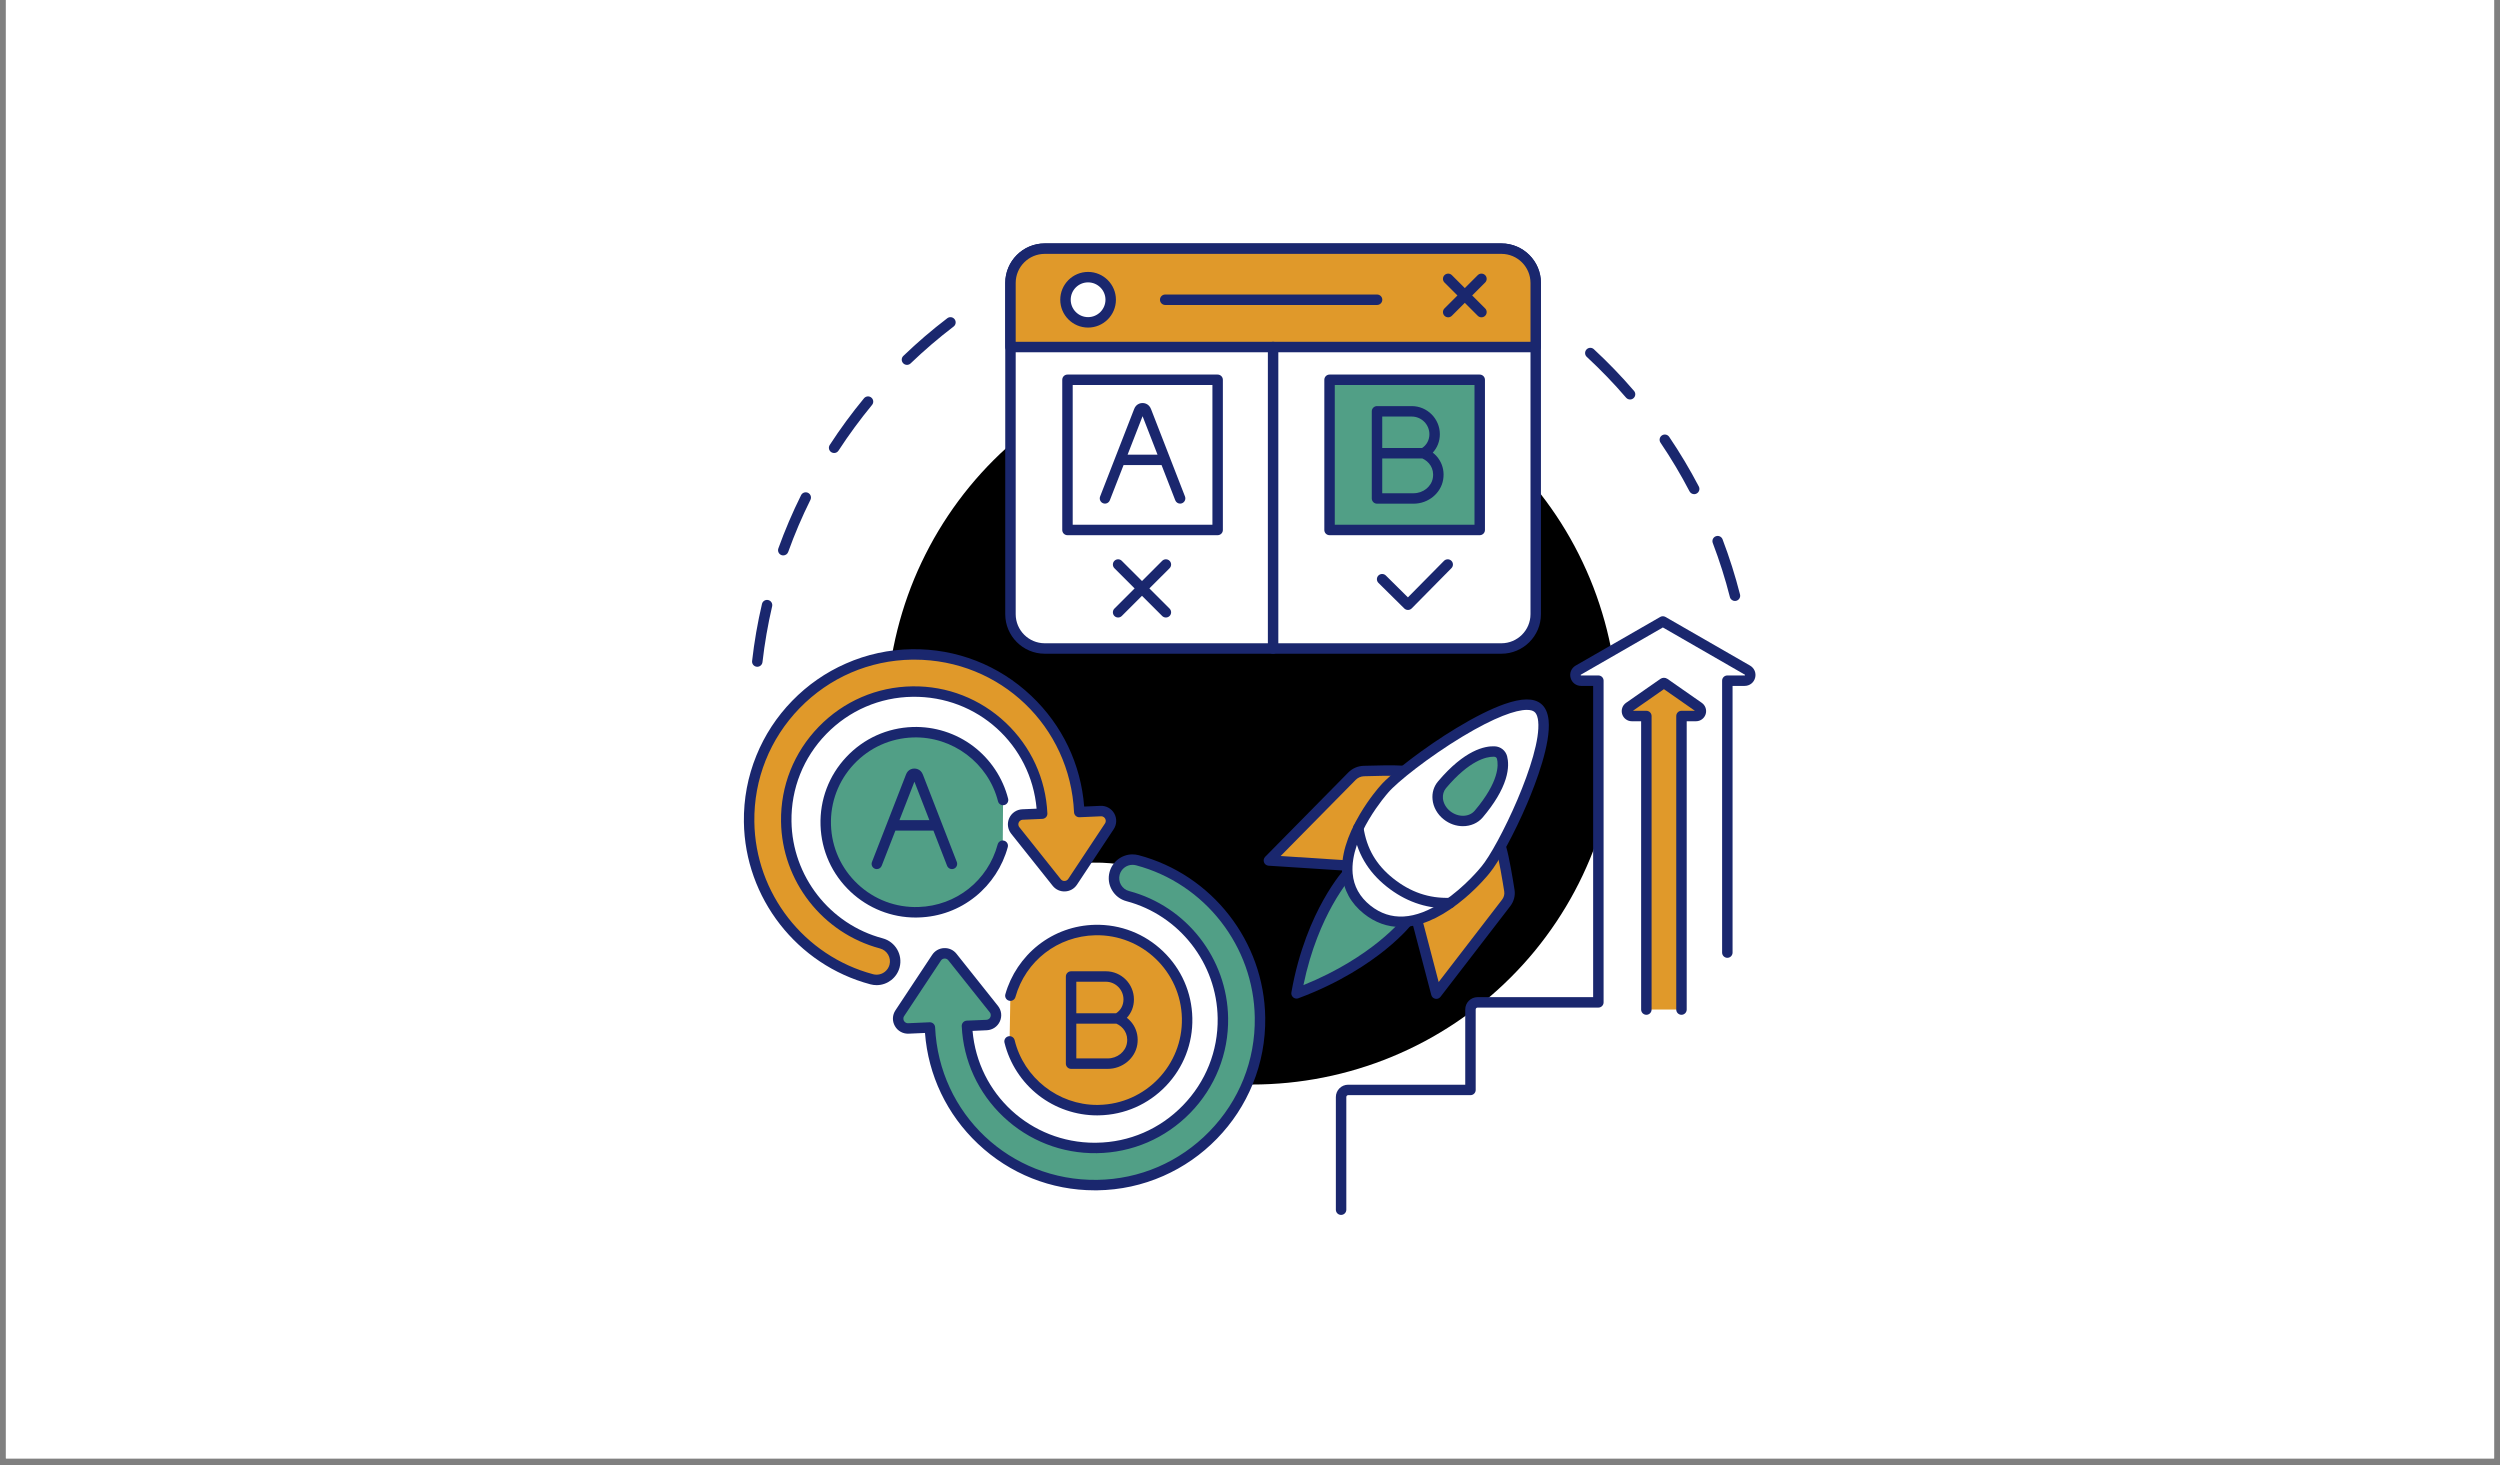 <svg xmlns="http://www.w3.org/2000/svg" xmlns:xlink="http://www.w3.org/1999/xlink" width="360" zoomAndPan="magnify" viewBox="0 0 270 158.25" height="211" preserveAspectRatio="xMidYMid meet" version="1.0"><rect x="0" y="0" width="270" height="158.25" fill="#808080" stroke="none"/><defs><clipPath id="8b1f3fa178"><path d="M 0.637 0 L 269.363 0 L 269.363 157.504 L 0.637 157.504 Z M 0.637 0 " clip-rule="nonzero"/></clipPath><clipPath id="78f8e9dd30"><path d="M 109 26.289 L 166 26.289 L 166 71 L 109 71 Z M 109 26.289 " clip-rule="nonzero"/></clipPath><clipPath id="10479bb7b0"><path d="M 108 26.289 L 167 26.289 L 167 71 L 108 71 Z M 108 26.289 " clip-rule="nonzero"/></clipPath><clipPath id="a07c17199e"><path d="M 109 26.289 L 166 26.289 L 166 38 L 109 38 Z M 109 26.289 " clip-rule="nonzero"/></clipPath><clipPath id="d13f99619c"><path d="M 108 26.289 L 167 26.289 L 167 39 L 108 39 Z M 108 26.289 " clip-rule="nonzero"/></clipPath><clipPath id="ba3dc995a7"><path d="M 144 66 L 190 66 L 190 131.539 L 144 131.539 Z M 144 66 " clip-rule="nonzero"/></clipPath><clipPath id="df9f388ded"><path d="M 80.281 70 L 120 70 L 120 106 L 80.281 106 Z M 80.281 70 " clip-rule="nonzero"/></clipPath><clipPath id="34a6b4aa36"><path d="M 80.281 70 L 121 70 L 121 107 L 80.281 107 Z M 80.281 70 " clip-rule="nonzero"/></clipPath></defs><g clip-path="url(#8b1f3fa178)"><path fill="#ffffff" d="M 0.637 0 L 269.363 0 L 269.363 157.504 L 0.637 157.504 Z M 0.637 0 " fill-opacity="1" fill-rule="nonzero"/><path fill="#ffffff" d="M 0.637 0 L 269.363 0 L 269.363 157.504 L 0.637 157.504 Z M 0.637 0 " fill-opacity="1" fill-rule="nonzero"/></g><path fill="#1a276e" d="M 187.375 64.906 C 187.121 64.906 186.891 64.734 186.828 64.48 C 186.328 62.508 185.703 60.547 184.98 58.645 C 184.867 58.355 185.016 58.027 185.305 57.918 C 185.598 57.805 185.922 57.953 186.035 58.242 C 186.773 60.184 187.41 62.188 187.922 64.203 C 188 64.504 187.816 64.809 187.512 64.887 C 187.465 64.898 187.422 64.906 187.375 64.906 Z M 182.973 53.371 C 182.77 53.371 182.57 53.258 182.469 53.066 C 181.531 51.266 180.477 49.496 179.336 47.812 C 179.16 47.551 179.227 47.203 179.484 47.027 C 179.742 46.852 180.094 46.918 180.27 47.176 C 181.434 48.898 182.512 50.703 183.473 52.543 C 183.617 52.82 183.508 53.16 183.23 53.305 C 183.148 53.348 183.059 53.371 182.973 53.371 Z M 176.047 43.145 C 175.887 43.145 175.73 43.078 175.617 42.949 C 174.293 41.406 172.863 39.926 171.371 38.543 C 171.141 38.332 171.129 37.977 171.34 37.746 C 171.551 37.516 171.91 37.504 172.137 37.715 C 173.66 39.125 175.121 40.641 176.473 42.215 C 176.676 42.449 176.652 42.805 176.414 43.008 C 176.309 43.102 176.176 43.145 176.047 43.145 Z M 176.047 43.145 " fill-opacity="1" fill-rule="nonzero"/><path fill="#1a276e" d="M 81.785 72.012 C 81.766 72.012 81.742 72.012 81.723 72.008 C 81.41 71.973 81.191 71.695 81.227 71.383 C 81.461 69.316 81.82 67.246 82.293 65.227 C 82.363 64.922 82.668 64.734 82.969 64.805 C 83.273 64.875 83.461 65.18 83.391 65.48 C 82.93 67.461 82.578 69.488 82.348 71.512 C 82.312 71.801 82.07 72.012 81.785 72.012 Z M 84.594 59.984 C 84.531 59.984 84.465 59.977 84.402 59.953 C 84.109 59.848 83.957 59.523 84.062 59.23 C 84.766 57.277 85.59 55.344 86.516 53.48 C 86.652 53.203 86.992 53.09 87.27 53.227 C 87.551 53.367 87.664 53.703 87.527 53.984 C 86.621 55.805 85.812 57.699 85.125 59.613 C 85.043 59.844 84.824 59.984 84.594 59.984 Z M 90.086 48.926 C 89.98 48.926 89.875 48.895 89.777 48.836 C 89.516 48.664 89.441 48.316 89.613 48.055 C 90.742 46.312 91.988 44.617 93.312 43.016 C 93.512 42.777 93.867 42.742 94.105 42.941 C 94.348 43.141 94.379 43.496 94.18 43.734 C 92.887 45.305 91.668 46.965 90.559 48.668 C 90.449 48.836 90.27 48.926 90.086 48.926 Z M 97.953 39.406 C 97.805 39.406 97.656 39.348 97.547 39.234 C 97.328 39.008 97.336 38.652 97.562 38.438 C 99.059 36.996 100.656 35.629 102.305 34.371 C 102.555 34.18 102.906 34.227 103.098 34.477 C 103.285 34.723 103.238 35.078 102.992 35.266 C 101.375 36.5 99.809 37.84 98.344 39.25 C 98.234 39.355 98.094 39.406 97.953 39.406 Z M 97.953 39.406 " fill-opacity="1" fill-rule="nonzero"/><path fill="#000000" d="M 174.73 77.629 C 174.73 78.922 174.668 80.215 174.539 81.5 C 174.414 82.789 174.223 84.066 173.973 85.336 C 173.719 86.605 173.406 87.855 173.027 89.094 C 172.652 90.332 172.219 91.551 171.723 92.746 C 171.227 93.941 170.676 95.109 170.066 96.25 C 169.457 97.391 168.793 98.496 168.074 99.574 C 167.355 100.648 166.586 101.688 165.766 102.688 C 164.945 103.688 164.074 104.645 163.16 105.559 C 162.246 106.473 161.289 107.34 160.289 108.16 C 159.289 108.98 158.25 109.754 157.176 110.473 C 156.102 111.188 154.992 111.855 153.852 112.465 C 152.711 113.074 151.543 113.625 150.348 114.121 C 149.152 114.617 147.934 115.051 146.695 115.426 C 145.461 115.801 144.207 116.117 142.938 116.367 C 141.668 116.621 140.391 116.809 139.102 116.938 C 137.816 117.062 136.523 117.129 135.23 117.129 C 133.938 117.129 132.648 117.062 131.359 116.938 C 130.074 116.809 128.793 116.621 127.527 116.367 C 126.258 116.117 125.004 115.801 123.766 115.426 C 122.527 115.051 121.312 114.617 120.117 114.121 C 118.922 113.625 117.754 113.074 116.613 112.465 C 115.473 111.855 114.363 111.188 113.289 110.473 C 112.211 109.754 111.176 108.98 110.176 108.16 C 109.176 107.34 108.215 106.473 107.301 105.559 C 106.387 104.645 105.52 103.688 104.699 102.688 C 103.879 101.688 103.109 100.648 102.391 99.574 C 101.672 98.496 101.008 97.391 100.398 96.25 C 99.789 95.109 99.234 93.941 98.738 92.746 C 98.246 91.551 97.809 90.332 97.434 89.094 C 97.059 87.855 96.746 86.605 96.492 85.336 C 96.238 84.066 96.051 82.789 95.922 81.5 C 95.797 80.215 95.734 78.922 95.734 77.629 C 95.734 76.336 95.797 75.043 95.922 73.758 C 96.051 72.469 96.238 71.191 96.492 69.922 C 96.746 68.656 97.059 67.402 97.434 66.164 C 97.809 64.926 98.246 63.707 98.738 62.512 C 99.234 61.32 99.789 60.152 100.398 59.008 C 101.008 57.867 101.672 56.762 102.391 55.684 C 103.109 54.609 103.879 53.57 104.699 52.57 C 105.52 51.57 106.387 50.613 107.301 49.699 C 108.215 48.785 109.176 47.918 110.176 47.098 C 111.176 46.277 112.211 45.508 113.289 44.789 C 114.363 44.07 115.473 43.406 116.613 42.793 C 117.754 42.184 118.922 41.633 120.117 41.137 C 121.312 40.641 122.527 40.207 123.766 39.832 C 125.004 39.457 126.258 39.141 127.527 38.891 C 128.793 38.637 130.074 38.449 131.359 38.32 C 132.648 38.195 133.938 38.129 135.23 38.129 C 136.523 38.129 137.816 38.195 139.102 38.32 C 140.391 38.449 141.668 38.637 142.938 38.891 C 144.207 39.141 145.461 39.457 146.695 39.832 C 147.934 40.207 149.152 40.641 150.348 41.137 C 151.543 41.633 152.711 42.184 153.852 42.793 C 154.992 43.406 156.102 44.07 157.176 44.789 C 158.25 45.508 159.289 46.277 160.289 47.098 C 161.289 47.918 162.246 48.785 163.16 49.699 C 164.074 50.613 164.945 51.57 165.766 52.57 C 166.586 53.57 167.355 54.609 168.074 55.684 C 168.793 56.762 169.457 57.867 170.066 59.008 C 170.676 60.152 171.227 61.32 171.723 62.512 C 172.219 63.707 172.652 64.926 173.027 66.164 C 173.406 67.402 173.719 68.656 173.973 69.922 C 174.223 71.191 174.414 72.469 174.539 73.758 C 174.668 75.043 174.73 76.336 174.73 77.629 Z M 174.73 77.629 " fill-opacity="1" fill-rule="nonzero"/><g clip-path="url(#78f8e9dd30)"><path fill="#ffffff" d="M 109.129 66.336 C 109.129 68.379 110.789 70.035 112.832 70.035 L 162.152 70.035 C 164.199 70.035 165.855 68.379 165.855 66.336 L 165.855 30.555 C 165.855 28.512 164.199 26.852 162.152 26.852 L 112.832 26.852 C 110.789 26.852 109.129 28.512 109.129 30.555 Z M 109.129 66.336 " fill-opacity="1" fill-rule="nonzero"/></g><g clip-path="url(#10479bb7b0)"><path fill="#1a276e" d="M 162.152 70.602 L 112.832 70.602 C 110.48 70.602 108.566 68.688 108.566 66.336 L 108.566 30.555 C 108.566 28.203 110.48 26.289 112.832 26.289 L 162.152 26.289 C 164.508 26.289 166.422 28.203 166.422 30.555 L 166.422 66.336 C 166.422 68.688 164.508 70.602 162.152 70.602 Z M 112.832 27.418 C 111.102 27.418 109.695 28.824 109.695 30.555 L 109.695 66.336 C 109.695 68.066 111.102 69.473 112.832 69.473 L 162.152 69.473 C 163.883 69.473 165.293 68.066 165.293 66.336 L 165.293 30.555 C 165.293 28.824 163.883 27.418 162.152 27.418 Z M 112.832 27.418 " fill-opacity="1" fill-rule="nonzero"/></g><g clip-path="url(#a07c17199e)"><path fill="#e0992a" d="M 165.855 37.477 L 109.129 37.477 L 109.129 30.555 C 109.129 28.512 110.789 26.852 112.832 26.852 L 162.152 26.852 C 164.199 26.852 165.855 28.512 165.855 30.555 Z M 165.855 37.477 " fill-opacity="1" fill-rule="nonzero"/></g><g clip-path="url(#d13f99619c)"><path fill="#1a276e" d="M 165.855 38.043 L 109.129 38.043 C 108.816 38.043 108.566 37.789 108.566 37.477 L 108.566 30.555 C 108.566 28.203 110.48 26.289 112.832 26.289 L 162.152 26.289 C 164.508 26.289 166.422 28.203 166.422 30.555 L 166.422 37.477 C 166.422 37.789 166.168 38.043 165.855 38.043 Z M 109.695 36.914 L 165.293 36.914 L 165.293 30.555 C 165.293 28.824 163.883 27.418 162.152 27.418 L 112.832 27.418 C 111.102 27.418 109.695 28.824 109.695 30.555 Z M 109.695 36.914 " fill-opacity="1" fill-rule="nonzero"/></g><path fill="#ffffff" d="M 119.953 32.371 C 119.953 32.695 119.891 33.008 119.77 33.305 C 119.645 33.605 119.469 33.871 119.238 34.098 C 119.012 34.328 118.746 34.504 118.445 34.629 C 118.148 34.75 117.836 34.812 117.512 34.812 C 117.188 34.812 116.879 34.75 116.578 34.629 C 116.277 34.504 116.016 34.328 115.785 34.098 C 115.559 33.871 115.383 33.605 115.258 33.305 C 115.133 33.008 115.07 32.695 115.07 32.371 C 115.07 32.047 115.133 31.738 115.258 31.438 C 115.383 31.141 115.559 30.875 115.785 30.645 C 116.016 30.418 116.277 30.242 116.578 30.117 C 116.879 29.992 117.188 29.93 117.512 29.93 C 117.836 29.93 118.148 29.992 118.445 30.117 C 118.746 30.242 119.012 30.418 119.238 30.645 C 119.469 30.875 119.645 31.141 119.77 31.438 C 119.891 31.738 119.953 32.047 119.953 32.371 Z M 119.953 32.371 " fill-opacity="1" fill-rule="nonzero"/><path fill="#1a276e" d="M 117.512 35.379 C 115.855 35.379 114.508 34.031 114.508 32.371 C 114.508 30.715 115.855 29.367 117.512 29.367 C 119.168 29.367 120.52 30.715 120.52 32.371 C 120.52 34.031 119.168 35.379 117.512 35.379 Z M 117.512 30.496 C 116.477 30.496 115.637 31.336 115.637 32.371 C 115.637 33.406 116.477 34.25 117.512 34.25 C 118.547 34.25 119.391 33.406 119.391 32.371 C 119.391 31.336 118.547 30.496 117.512 30.496 Z M 117.512 30.496 " fill-opacity="1" fill-rule="nonzero"/><path fill="#1a276e" d="M 148.723 32.938 L 125.844 32.938 C 125.531 32.938 125.277 32.684 125.277 32.371 C 125.277 32.059 125.531 31.809 125.844 31.809 L 148.723 31.809 C 149.035 31.809 149.289 32.059 149.289 32.371 C 149.289 32.684 149.035 32.938 148.723 32.938 Z M 148.723 32.938 " fill-opacity="1" fill-rule="nonzero"/><path fill="#1a276e" d="M 159.996 34.27 C 159.852 34.27 159.707 34.215 159.598 34.105 L 156.004 30.512 C 155.785 30.293 155.785 29.934 156.004 29.715 C 156.227 29.496 156.582 29.496 156.801 29.715 L 160.395 33.309 C 160.617 33.527 160.617 33.887 160.395 34.105 C 160.285 34.215 160.141 34.27 159.996 34.27 Z M 159.996 34.27 " fill-opacity="1" fill-rule="nonzero"/><path fill="#1a276e" d="M 156.402 34.27 C 156.258 34.27 156.113 34.215 156.004 34.105 C 155.785 33.887 155.785 33.527 156.004 33.309 L 159.598 29.715 C 159.816 29.496 160.176 29.496 160.395 29.715 C 160.617 29.934 160.617 30.293 160.395 30.512 L 156.801 34.105 C 156.691 34.215 156.547 34.27 156.402 34.27 Z M 156.402 34.27 " fill-opacity="1" fill-rule="nonzero"/><path fill="#1a276e" d="M 125.914 66.691 C 125.77 66.691 125.625 66.637 125.516 66.527 L 120.355 61.367 C 120.137 61.148 120.137 60.789 120.355 60.57 C 120.578 60.348 120.934 60.348 121.152 60.57 L 126.316 65.73 C 126.535 65.949 126.535 66.309 126.316 66.527 C 126.203 66.637 126.059 66.691 125.914 66.691 Z M 125.914 66.691 " fill-opacity="1" fill-rule="nonzero"/><path fill="#1a276e" d="M 120.754 66.691 C 120.609 66.691 120.465 66.637 120.355 66.527 C 120.137 66.309 120.137 65.949 120.355 65.73 L 125.516 60.57 C 125.738 60.348 126.094 60.348 126.316 60.57 C 126.535 60.789 126.535 61.148 126.316 61.367 L 121.152 66.527 C 121.043 66.637 120.898 66.691 120.754 66.691 Z M 120.754 66.691 " fill-opacity="1" fill-rule="nonzero"/><path fill="#1a276e" d="M 137.492 70.602 C 137.18 70.602 136.93 70.348 136.93 70.035 L 136.93 37.477 C 136.93 37.164 137.18 36.914 137.492 36.914 C 137.805 36.914 138.059 37.164 138.059 37.477 L 138.059 70.035 C 138.059 70.348 137.805 70.602 137.492 70.602 Z M 137.492 70.602 " fill-opacity="1" fill-rule="nonzero"/><path fill="#ffffff" d="M 115.285 41.02 L 131.504 41.02 L 131.504 57.238 L 115.285 57.238 Z M 115.285 41.02 " fill-opacity="1" fill-rule="nonzero"/><path fill="#1a276e" d="M 131.504 57.801 L 115.285 57.801 C 114.973 57.801 114.723 57.551 114.723 57.238 L 114.723 41.02 C 114.723 40.707 114.973 40.453 115.285 40.453 L 131.504 40.453 C 131.816 40.453 132.07 40.707 132.07 41.02 L 132.07 57.238 C 132.07 57.551 131.816 57.801 131.504 57.801 Z M 115.852 56.672 L 130.941 56.672 L 130.941 41.582 L 115.852 41.582 Z M 115.852 56.672 " fill-opacity="1" fill-rule="nonzero"/><path fill="#519f86" d="M 143.59 41.02 L 159.809 41.02 L 159.809 57.238 L 143.59 57.238 Z M 143.59 41.02 " fill-opacity="1" fill-rule="nonzero"/><path fill="#1a276e" d="M 159.809 57.801 L 143.59 57.801 C 143.277 57.801 143.027 57.551 143.027 57.238 L 143.027 41.02 C 143.027 40.707 143.277 40.453 143.59 40.453 L 159.809 40.453 C 160.121 40.453 160.375 40.707 160.375 41.02 L 160.375 57.238 C 160.375 57.551 160.121 57.801 159.809 57.801 Z M 144.156 56.672 L 159.246 56.672 L 159.246 41.582 L 144.156 41.582 Z M 144.156 56.672 " fill-opacity="1" fill-rule="nonzero"/><path fill="#1a276e" d="M 152.059 65.875 C 151.91 65.875 151.77 65.816 151.664 65.715 L 148.875 62.957 C 148.652 62.738 148.648 62.379 148.867 62.156 C 149.09 61.938 149.445 61.934 149.668 62.152 L 152.055 64.516 L 155.953 60.57 C 156.172 60.352 156.527 60.348 156.75 60.566 C 156.973 60.785 156.973 61.145 156.754 61.363 L 152.461 65.711 C 152.355 65.816 152.215 65.875 152.062 65.875 C 152.062 65.875 152.062 65.875 152.059 65.875 Z M 152.059 65.875 " fill-opacity="1" fill-rule="nonzero"/><path fill="#1a276e" d="M 152.672 54.398 L 148.715 54.398 C 148.406 54.398 148.152 54.145 148.152 53.832 L 148.152 44.422 C 148.152 44.113 148.406 43.859 148.715 43.859 L 152.465 43.859 C 154.141 43.859 155.504 45.223 155.504 46.895 C 155.504 47.66 155.227 48.359 154.738 48.883 C 155.035 49.113 155.285 49.391 155.477 49.711 C 155.852 50.328 155.984 51.047 155.863 51.785 C 155.625 53.273 154.25 54.398 152.672 54.398 Z M 149.281 53.27 L 152.672 53.27 C 153.703 53.27 154.598 52.555 154.75 51.605 C 154.918 50.574 154.316 49.828 153.617 49.516 L 149.281 49.516 Z M 149.281 48.387 L 153.578 48.387 C 154.078 48.07 154.375 47.52 154.375 46.895 C 154.375 45.844 153.52 44.988 152.465 44.988 L 149.281 44.988 Z M 149.281 48.387 " fill-opacity="1" fill-rule="nonzero"/><path fill="#1a276e" d="M 127.453 54.391 C 127.227 54.391 127.012 54.254 126.926 54.027 L 125.449 50.23 L 121.355 50.23 C 121.352 50.23 121.348 50.23 121.344 50.23 L 119.863 54.027 C 119.75 54.32 119.426 54.465 119.133 54.352 C 118.844 54.238 118.699 53.91 118.812 53.621 L 122.488 44.176 C 122.539 44.039 122.609 43.922 122.699 43.824 C 122.707 43.816 122.715 43.809 122.719 43.805 C 122.898 43.625 123.133 43.527 123.395 43.527 C 123.656 43.527 123.895 43.625 124.078 43.809 C 124.176 43.91 124.254 44.031 124.309 44.176 L 127.98 53.621 C 128.09 53.91 127.949 54.238 127.656 54.352 C 127.59 54.375 127.52 54.391 127.453 54.391 Z M 121.781 49.102 L 125.012 49.102 L 123.398 44.949 Z M 121.781 49.102 " fill-opacity="1" fill-rule="nonzero"/><path fill="#ffffff" d="M 186.555 102.879 L 186.555 73.512 L 188.418 73.512 C 189.043 73.512 189.262 72.684 188.723 72.371 L 179.586 67.117 L 170.453 72.371 C 169.914 72.684 170.133 73.512 170.758 73.512 L 172.621 73.512 L 172.621 108.258 L 159.578 108.258 C 159.156 108.258 158.812 108.598 158.812 109.02 L 158.812 117.715 L 145.602 117.715 C 145.18 117.715 144.836 118.055 144.836 118.48 L 144.836 130.648 Z M 186.555 102.879 " fill-opacity="1" fill-rule="nonzero"/><g clip-path="url(#ba3dc995a7)"><path fill="#1a276e" d="M 144.836 131.211 C 144.523 131.211 144.273 130.961 144.273 130.648 L 144.273 118.48 C 144.273 117.746 144.867 117.148 145.602 117.148 L 158.246 117.148 L 158.246 109.02 C 158.246 108.289 158.844 107.691 159.578 107.691 L 172.059 107.691 L 172.059 74.078 L 170.758 74.078 C 170.219 74.078 169.762 73.727 169.625 73.207 C 169.484 72.684 169.707 72.152 170.172 71.883 L 179.305 66.629 C 179.48 66.527 179.695 66.527 179.871 66.629 L 189.004 71.883 C 189.469 72.152 189.691 72.684 189.551 73.207 C 189.414 73.727 188.957 74.078 188.418 74.078 L 187.117 74.078 L 187.117 102.879 C 187.117 103.191 186.863 103.445 186.555 103.445 C 186.242 103.445 185.988 103.191 185.988 102.879 L 185.988 73.512 C 185.988 73.199 186.242 72.949 186.555 72.949 L 188.418 72.949 C 188.438 72.949 188.453 72.949 188.461 72.914 C 188.469 72.879 188.457 72.871 188.441 72.863 L 179.59 67.766 L 170.738 72.863 C 170.719 72.871 170.707 72.879 170.715 72.914 C 170.723 72.949 170.738 72.949 170.758 72.949 L 172.621 72.949 C 172.934 72.949 173.188 73.199 173.188 73.512 L 173.188 108.258 C 173.188 108.566 172.934 108.82 172.621 108.82 L 159.578 108.82 C 159.465 108.82 159.375 108.91 159.375 109.02 L 159.375 117.715 C 159.375 118.023 159.125 118.277 158.812 118.277 L 145.602 118.277 C 145.492 118.277 145.402 118.367 145.402 118.48 L 145.402 130.648 C 145.402 130.961 145.148 131.211 144.836 131.211 Z M 144.836 131.211 " fill-opacity="1" fill-rule="nonzero"/></g><path fill="#e0992a" d="M 181.598 109.031 L 181.598 77.332 L 183.168 77.332 C 183.684 77.332 183.895 76.664 183.469 76.367 L 179.762 73.781 C 179.727 73.758 179.68 73.758 179.641 73.781 L 175.938 76.367 C 175.512 76.664 175.723 77.332 176.238 77.332 L 177.809 77.332 L 177.809 109.031 Z M 181.598 109.031 " fill-opacity="1" fill-rule="nonzero"/><path fill="#1a276e" d="M 181.598 109.598 C 181.285 109.598 181.035 109.344 181.035 109.031 L 181.035 77.332 C 181.035 77.02 181.285 76.766 181.598 76.766 L 183.051 76.766 L 179.703 74.43 L 176.355 76.766 L 177.809 76.766 C 178.117 76.766 178.371 77.02 178.371 77.332 L 178.371 109.031 C 178.371 109.344 178.117 109.598 177.809 109.598 C 177.496 109.598 177.242 109.344 177.242 109.031 L 177.242 77.895 L 176.238 77.895 C 175.758 77.895 175.34 77.586 175.195 77.129 C 175.055 76.672 175.219 76.18 175.613 75.906 L 179.32 73.32 C 179.547 73.16 179.855 73.16 180.086 73.32 L 183.793 75.906 C 184.184 76.18 184.352 76.672 184.211 77.129 C 184.066 77.586 183.645 77.895 183.168 77.895 L 182.164 77.895 L 182.164 109.031 C 182.164 109.344 181.91 109.598 181.598 109.598 Z M 181.598 109.598 " fill-opacity="1" fill-rule="nonzero"/><path fill="#e0992a" d="M 153.09 99.562 L 155.121 107.316 L 162.668 97.516 C 162.961 97.129 163.086 96.652 163.016 96.188 C 162.824 95.004 162.441 92.68 162.137 91.66 Z M 153.09 99.562 " fill-opacity="1" fill-rule="nonzero"/><path fill="#1a276e" d="M 155.121 107.879 C 155.086 107.879 155.047 107.875 155.012 107.867 C 154.801 107.824 154.633 107.668 154.578 107.457 L 152.543 99.707 C 152.465 99.402 152.645 99.094 152.945 99.016 C 153.25 98.938 153.559 99.117 153.637 99.418 L 155.375 106.059 L 162.219 97.168 C 162.422 96.906 162.508 96.59 162.457 96.277 C 162.297 95.273 161.898 92.832 161.598 91.82 C 161.508 91.52 161.68 91.207 161.977 91.117 C 162.277 91.027 162.59 91.199 162.68 91.5 C 162.984 92.539 163.371 94.828 163.57 96.102 C 163.668 96.715 163.5 97.355 163.113 97.859 L 155.57 107.66 C 155.461 107.801 155.297 107.879 155.121 107.879 Z M 155.121 107.879 " fill-opacity="1" fill-rule="nonzero"/><path fill="#e0992a" d="M 151.566 83.258 C 150.484 83.184 148.402 83.234 147.285 83.273 C 146.809 83.289 146.352 83.488 146.016 83.828 L 137.039 92.934 L 145.438 93.477 Z M 151.566 83.258 " fill-opacity="1" fill-rule="nonzero"/><path fill="#1a276e" d="M 145.438 94.039 C 145.426 94.039 145.414 94.039 145.402 94.039 L 137.004 93.496 C 136.781 93.48 136.59 93.34 136.512 93.133 C 136.434 92.926 136.484 92.691 136.637 92.535 L 145.613 83.43 C 146.055 82.984 146.641 82.73 147.266 82.707 C 148.414 82.672 150.5 82.617 151.605 82.695 C 151.918 82.715 152.152 82.984 152.129 83.297 C 152.109 83.605 151.84 83.84 151.527 83.82 C 150.473 83.746 148.43 83.797 147.305 83.836 C 146.973 83.848 146.648 83.988 146.418 84.223 L 138.309 92.449 L 145.473 92.914 C 145.785 92.934 146.02 93.199 146 93.512 C 145.98 93.812 145.734 94.039 145.438 94.039 Z M 145.438 94.039 " fill-opacity="1" fill-rule="nonzero"/><path fill="#519f86" d="M 152.152 99.328 C 152.152 99.328 148.523 104.129 140.027 107.281 C 141.543 98.574 145.68 94.18 145.68 94.18 Z M 152.152 99.328 " fill-opacity="1" fill-rule="nonzero"/><path fill="#1a276e" d="M 140.027 107.848 C 139.895 107.848 139.77 107.801 139.664 107.715 C 139.512 107.586 139.434 107.387 139.469 107.188 C 140.266 102.609 141.789 99.223 142.93 97.191 C 144.172 94.969 145.223 93.84 145.266 93.793 C 145.48 93.562 145.84 93.555 146.066 93.766 C 146.293 93.98 146.305 94.336 146.09 94.566 C 146.078 94.574 145.07 95.664 143.891 97.781 C 142.887 99.582 141.57 102.492 140.77 106.391 C 144.566 104.859 147.254 103.027 148.883 101.715 C 150.793 100.176 151.695 99 151.703 98.988 C 151.891 98.738 152.246 98.691 152.492 98.879 C 152.742 99.066 152.789 99.422 152.602 99.668 C 152.562 99.719 151.633 100.941 149.633 102.562 C 147.801 104.043 144.684 106.156 140.223 107.812 C 140.16 107.836 140.094 107.848 140.027 107.848 Z M 140.027 107.848 " fill-opacity="1" fill-rule="nonzero"/><path fill="#ffffff" d="M 147.656 98.242 C 153.398 102.812 160.414 93.965 160.414 93.965 C 162.578 91.402 168.695 78.523 166.066 76.438 C 163.441 74.348 151.637 82.699 149.473 85.262 C 149.473 85.262 141.914 93.676 147.656 98.242 Z M 147.656 98.242 " fill-opacity="1" fill-rule="nonzero"/><path fill="#1a276e" d="M 151.281 100.117 C 149.836 100.117 148.504 99.637 147.305 98.684 C 145.895 97.562 145.105 96.129 144.961 94.422 C 144.805 92.512 145.449 90.324 146.879 87.91 C 147.898 86.191 148.949 85 149.047 84.891 C 150.27 83.449 153.969 80.637 157.305 78.621 C 159.273 77.43 161.062 76.539 162.484 76.039 C 164.348 75.387 165.637 75.371 166.418 75.996 C 166.891 76.367 167.168 76.977 167.25 77.801 C 167.5 80.301 165.898 84.516 164.922 86.809 C 163.578 89.957 161.867 93.113 160.852 94.32 C 160.762 94.438 159.762 95.672 158.23 96.977 C 156.082 98.809 154.004 99.848 152.055 100.074 C 151.793 100.102 151.535 100.117 151.281 100.117 Z M 164.898 76.668 C 163.715 76.668 161.457 77.43 157.887 79.586 C 154.359 81.723 150.91 84.434 149.902 85.625 C 149.902 85.629 149.898 85.633 149.895 85.637 C 149.852 85.684 145.75 90.309 146.086 94.332 C 146.203 95.715 146.852 96.879 148.008 97.801 C 150.172 99.523 152.812 99.375 155.859 97.359 C 158.23 95.789 159.957 93.637 159.973 93.613 C 159.977 93.609 159.98 93.605 159.984 93.602 C 161.809 91.441 166.504 81.695 166.125 77.91 C 166.094 77.562 165.992 77.098 165.715 76.879 C 165.547 76.742 165.277 76.668 164.898 76.668 Z M 164.898 76.668 " fill-opacity="1" fill-rule="nonzero"/><path fill="#1a276e" d="M 156.266 98.098 C 153.906 98.098 151.723 97.312 149.773 95.762 C 147.711 94.121 146.523 92.078 146.141 89.508 C 146.094 89.199 146.305 88.914 146.613 88.867 C 146.922 88.82 147.211 89.031 147.254 89.34 C 147.602 91.645 148.625 93.406 150.477 94.879 C 152.336 96.355 154.336 97.039 156.59 96.965 C 156.902 96.953 157.164 97.195 157.176 97.508 C 157.184 97.82 156.941 98.082 156.629 98.09 C 156.508 98.098 156.387 98.098 156.266 98.098 Z M 156.266 98.098 " fill-opacity="1" fill-rule="nonzero"/><path fill="#519f86" d="M 159.703 87.914 C 158.902 88.859 157.367 88.922 156.27 88.051 C 155.176 87.18 154.938 85.707 155.738 84.758 C 158.477 81.516 160.477 81.121 161.406 81.164 C 161.797 81.184 162.125 81.445 162.219 81.812 C 162.449 82.688 162.441 84.668 159.703 87.914 Z M 159.703 87.914 " fill-opacity="1" fill-rule="nonzero"/><path fill="#1a276e" d="M 157.992 89.227 C 157.277 89.227 156.539 88.984 155.922 88.492 C 155.234 87.949 154.793 87.168 154.715 86.348 C 154.641 85.625 154.852 84.93 155.305 84.395 C 158.191 80.977 160.383 80.551 161.434 80.602 C 162.074 80.633 162.605 81.062 162.766 81.668 C 162.895 82.164 162.973 82.992 162.613 84.145 C 162.219 85.406 161.387 86.797 160.137 88.277 C 159.605 88.906 158.816 89.227 157.992 89.227 Z M 161.281 81.727 C 160.531 81.727 158.715 82.105 156.168 85.121 C 155.914 85.426 155.797 85.82 155.836 86.238 C 155.887 86.754 156.176 87.254 156.621 87.609 C 157.48 88.293 158.668 88.266 159.273 87.551 C 161.934 84.398 161.836 82.586 161.672 81.953 C 161.641 81.824 161.523 81.734 161.379 81.73 C 161.348 81.727 161.316 81.727 161.281 81.727 Z M 159.703 87.914 Z M 159.703 87.914 " fill-opacity="1" fill-rule="nonzero"/><path fill="#ffffff" d="M 118.125 93.164 C 117.07 93.176 116.039 93.293 115.039 93.492 C 115.547 91.836 115.809 90.078 115.785 88.258 C 115.656 78.844 107.918 71.32 98.508 71.449 C 89.094 71.578 81.57 79.316 81.699 88.73 C 81.828 98.141 89.566 105.664 98.98 105.535 C 100.035 105.52 101.066 105.406 102.066 105.207 C 101.559 106.859 101.297 108.621 101.32 110.441 C 101.449 119.855 109.188 127.379 118.598 127.25 C 128.012 127.117 135.535 119.383 135.406 109.969 C 135.273 100.559 127.539 93.031 118.125 93.164 Z M 118.125 93.164 " fill-opacity="1" fill-rule="nonzero"/><g clip-path="url(#df9f388ded)"><path fill="#e0992a" d="M 118.879 87.594 L 116.559 87.695 C 116.121 78.129 108.141 70.547 98.496 70.68 C 88.66 70.816 80.77 78.93 80.906 88.766 C 81.016 96.73 86.465 103.723 94.16 105.762 C 94.34 105.812 94.523 105.832 94.703 105.832 C 95.578 105.82 96.375 105.227 96.609 104.34 C 96.895 103.27 96.258 102.172 95.188 101.887 C 89.223 100.305 85 94.887 84.914 88.711 C 84.809 81.086 90.926 74.793 98.551 74.688 C 106.023 74.586 112.211 80.461 112.555 87.871 L 110.434 87.965 C 109.566 88.004 109.109 89.008 109.648 89.688 L 114.125 95.309 C 114.574 95.875 115.441 95.836 115.84 95.234 L 119.809 89.242 C 120.289 88.52 119.742 87.559 118.879 87.594 Z M 118.879 87.594 " fill-opacity="1" fill-rule="nonzero"/></g><g clip-path="url(#34a6b4aa36)"><path fill="#1a276e" d="M 94.676 106.395 C 94.453 106.395 94.23 106.367 94.012 106.309 C 86.078 104.203 80.453 96.992 80.34 88.773 C 80.305 86.293 80.762 83.879 81.691 81.594 C 82.586 79.391 83.887 77.406 85.555 75.691 C 87.223 73.977 89.172 72.621 91.352 71.664 C 93.605 70.668 96.008 70.148 98.488 70.113 C 103.293 70.047 107.867 71.832 111.367 75.141 C 114.723 78.309 116.742 82.543 117.09 87.109 L 118.852 87.031 C 119.465 87.004 120.035 87.32 120.34 87.855 C 120.641 88.391 120.617 89.039 120.281 89.551 L 116.312 95.547 C 116.02 95.984 115.555 96.25 115.027 96.273 C 114.5 96.297 114.012 96.074 113.684 95.66 L 109.207 90.039 C 108.824 89.559 108.746 88.91 109 88.352 C 109.254 87.793 109.797 87.43 110.41 87.402 L 111.953 87.336 C 111.348 80.418 105.566 75.156 98.559 75.254 C 95.023 75.301 91.711 76.73 89.238 79.273 C 86.766 81.816 85.43 85.164 85.48 88.703 C 85.562 94.625 89.613 99.824 95.332 101.34 C 96.699 101.707 97.52 103.113 97.156 104.484 C 96.863 105.594 95.855 106.379 94.711 106.395 C 94.699 106.395 94.688 106.395 94.676 106.395 Z M 98.754 71.242 C 98.668 71.242 98.586 71.242 98.504 71.242 C 93.898 71.309 89.586 73.168 86.363 76.477 C 83.145 79.789 81.406 84.152 81.469 88.758 C 81.574 96.473 86.852 103.242 94.305 105.219 C 94.43 105.25 94.562 105.27 94.695 105.266 C 95.336 105.258 95.898 104.816 96.066 104.195 C 96.27 103.426 95.809 102.637 95.043 102.434 C 88.836 100.785 84.438 95.145 84.352 88.719 C 84.297 84.879 85.746 81.246 88.43 78.484 C 91.113 75.727 94.707 74.176 98.543 74.125 C 102.301 74.07 105.875 75.469 108.613 78.051 C 111.348 80.629 112.945 84.109 113.117 87.848 C 113.125 87.996 113.074 88.145 112.973 88.254 C 112.871 88.363 112.73 88.43 112.578 88.438 L 110.457 88.531 C 110.184 88.543 110.066 88.738 110.027 88.82 C 109.988 88.902 109.922 89.121 110.09 89.336 L 114.566 94.957 C 114.668 95.086 114.816 95.152 114.977 95.145 C 115.141 95.137 115.281 95.059 115.371 94.922 L 119.34 88.93 C 119.488 88.699 119.402 88.492 119.355 88.41 C 119.312 88.332 119.176 88.148 118.902 88.16 L 116.586 88.262 C 116.273 88.273 116.012 88.035 115.996 87.723 C 115.57 78.434 108.02 71.242 98.754 71.242 Z M 118.879 87.598 Z M 118.879 87.598 " fill-opacity="1" fill-rule="nonzero"/></g><path fill="#519f86" d="M 98.109 111.074 L 100.426 110.973 C 100.863 120.539 108.848 128.125 118.492 127.988 C 128.328 127.852 136.219 119.738 136.082 109.902 C 135.973 101.938 130.52 94.945 122.828 92.906 C 122.645 92.855 122.465 92.836 122.285 92.836 C 121.41 92.852 120.613 93.441 120.375 94.328 C 120.094 95.398 120.73 96.496 121.801 96.781 C 127.762 98.363 131.988 103.781 132.07 109.957 C 132.18 117.586 126.059 123.875 118.434 123.98 C 110.961 124.082 104.773 118.207 104.434 110.797 L 106.555 110.703 C 107.418 110.664 107.875 109.66 107.336 108.984 L 102.859 103.359 C 102.41 102.793 101.543 102.832 101.145 103.434 L 97.176 109.426 C 96.699 110.148 97.242 111.109 98.109 111.074 Z M 98.109 111.074 " fill-opacity="1" fill-rule="nonzero"/><path fill="#1a276e" d="M 118.238 128.555 C 113.527 128.555 109.055 126.777 105.617 123.527 C 102.262 120.359 100.246 116.125 99.898 111.559 L 98.133 111.637 C 97.52 111.664 96.949 111.348 96.648 110.812 C 96.344 110.277 96.367 109.629 96.707 109.117 L 100.676 103.121 C 100.965 102.684 101.434 102.418 101.957 102.395 C 102.484 102.371 102.973 102.594 103.301 103.008 L 107.777 108.633 C 108.16 109.113 108.242 109.758 107.984 110.316 C 107.73 110.875 107.191 111.238 106.578 111.266 L 105.035 111.336 C 105.637 118.188 111.312 123.418 118.234 123.418 C 118.301 123.418 118.363 123.418 118.426 123.414 C 121.965 123.367 125.273 121.938 127.746 119.395 C 130.223 116.852 131.559 113.504 131.508 109.965 C 131.426 104.043 127.375 98.844 121.656 97.328 C 120.992 97.152 120.438 96.727 120.094 96.133 C 119.746 95.539 119.656 94.848 119.832 94.184 C 120.125 93.074 121.133 92.289 122.277 92.273 C 122.512 92.27 122.746 92.301 122.973 92.359 C 130.91 94.465 136.531 101.676 136.645 109.895 C 136.68 112.375 136.227 114.789 135.297 117.074 C 134.398 119.277 133.098 121.262 131.43 122.977 C 129.762 124.691 127.812 126.047 125.637 127.004 C 123.379 128 120.977 128.52 118.5 128.555 C 118.41 128.555 118.324 128.555 118.238 128.555 Z M 100.426 110.406 C 100.727 110.406 100.977 110.645 100.992 110.945 C 101.418 120.316 109.105 127.555 118.484 127.426 C 123.09 127.359 127.398 125.504 130.621 122.191 C 133.844 118.879 135.582 114.52 135.516 109.91 C 135.41 102.195 130.133 95.426 122.684 93.449 C 122.555 93.418 122.422 93.402 122.293 93.402 C 121.652 93.41 121.086 93.852 120.922 94.473 C 120.824 94.844 120.875 95.234 121.066 95.566 C 121.262 95.898 121.574 96.137 121.945 96.234 C 128.152 97.883 132.547 103.523 132.637 109.949 C 132.691 113.789 131.242 117.422 128.559 120.184 C 125.875 122.941 122.281 124.492 118.441 124.543 C 114.688 124.594 111.109 123.203 108.371 120.617 C 105.641 118.039 104.043 114.559 103.867 110.82 C 103.859 110.672 103.914 110.527 104.016 110.414 C 104.117 110.305 104.258 110.238 104.406 110.23 L 106.527 110.141 C 106.805 110.125 106.922 109.934 106.957 109.848 C 106.996 109.766 107.066 109.547 106.895 109.332 L 102.418 103.711 C 102.32 103.582 102.168 103.516 102.008 103.523 C 101.848 103.531 101.703 103.609 101.617 103.746 L 97.648 109.738 C 97.496 109.969 97.586 110.18 97.629 110.258 C 97.676 110.336 97.809 110.52 98.086 110.508 L 100.402 110.406 C 100.41 110.406 100.418 110.406 100.426 110.406 Z M 100.426 110.406 " fill-opacity="1" fill-rule="nonzero"/><path fill="#e0992a" d="M 109.121 107.531 C 110.25 103.52 113.895 100.539 118.277 100.445 C 123.648 100.328 128.094 104.59 128.211 109.961 C 128.324 115.332 124.066 119.777 118.695 119.895 C 114.047 119.992 110.086 116.812 109.035 112.473 Z M 109.121 107.531 " fill-opacity="1" fill-rule="nonzero"/><path fill="#1a276e" d="M 118.488 120.461 C 116.207 120.461 113.969 119.695 112.168 118.293 C 110.336 116.867 109.031 114.848 108.484 112.605 C 108.41 112.301 108.598 111.996 108.902 111.922 C 109.203 111.848 109.508 112.035 109.582 112.34 C 110.57 116.418 114.301 119.332 118.488 119.332 C 118.555 119.332 118.617 119.332 118.684 119.328 C 123.734 119.219 127.754 115.023 127.645 109.973 C 127.539 104.922 123.34 100.898 118.289 101.008 C 114.23 101.098 110.762 103.777 109.664 107.684 C 109.582 107.984 109.27 108.16 108.969 108.074 C 108.668 107.992 108.492 107.68 108.578 107.379 C 109.164 105.301 110.426 103.418 112.129 102.074 C 113.895 100.688 116.016 99.93 118.266 99.879 C 121.012 99.82 123.621 100.836 125.605 102.738 C 127.59 104.641 128.715 107.199 128.773 109.949 C 128.832 112.695 127.82 115.301 125.918 117.289 C 124.016 119.273 121.457 120.398 118.707 120.457 C 118.633 120.461 118.562 120.461 118.488 120.461 Z M 118.488 120.461 " fill-opacity="1" fill-rule="nonzero"/><path fill="#1a276e" d="M 119.633 115.438 L 115.68 115.438 C 115.367 115.438 115.113 115.184 115.113 114.875 L 115.113 105.465 C 115.113 105.152 115.367 104.898 115.68 104.898 L 119.43 104.898 C 121.105 104.898 122.465 106.262 122.465 107.938 C 122.465 108.703 122.191 109.398 121.699 109.922 C 121.996 110.152 122.25 110.434 122.441 110.75 C 122.812 111.367 122.945 112.086 122.828 112.824 C 122.586 114.316 121.211 115.438 119.633 115.438 Z M 116.242 114.309 L 119.633 114.309 C 120.664 114.309 121.559 113.594 121.711 112.645 C 121.879 111.617 121.277 110.867 120.578 110.559 L 116.242 110.559 Z M 116.242 109.43 L 120.539 109.43 C 121.043 109.109 121.336 108.562 121.336 107.938 C 121.336 106.887 120.48 106.027 119.43 106.027 L 116.242 106.027 Z M 116.242 109.43 " fill-opacity="1" fill-rule="nonzero"/><path fill="#519f86" d="M 108.297 91.34 C 107.211 95.363 103.598 98.383 99.215 98.523 C 93.848 98.695 89.355 94.48 89.184 89.113 C 89.012 83.742 93.223 79.25 98.59 79.078 C 103.242 78.93 107.23 82.07 108.332 86.398 Z M 108.297 91.34 " fill-opacity="1" fill-rule="nonzero"/><path fill="#1a276e" d="M 98.895 99.094 C 96.273 99.094 93.785 98.109 91.863 96.309 C 89.859 94.426 88.707 91.879 88.617 89.133 C 88.531 86.383 89.516 83.766 91.398 81.762 C 93.277 79.758 95.824 78.605 98.574 78.516 C 100.93 78.441 103.262 79.184 105.133 80.609 C 106.98 82.016 108.309 84.023 108.879 86.262 C 108.953 86.562 108.773 86.871 108.469 86.945 C 108.168 87.023 107.859 86.84 107.785 86.539 C 106.734 82.406 102.879 79.508 98.609 79.645 C 96.164 79.723 93.895 80.75 92.219 82.535 C 90.547 84.32 89.668 86.648 89.746 89.094 C 89.824 91.539 90.852 93.809 92.637 95.484 C 94.422 97.156 96.754 98.039 99.199 97.957 C 103.258 97.828 106.695 95.109 107.75 91.191 C 107.832 90.891 108.141 90.711 108.441 90.793 C 108.742 90.875 108.922 91.184 108.84 91.484 C 108.277 93.57 107.035 95.469 105.344 96.828 C 103.598 98.234 101.484 99.016 99.234 99.086 C 99.121 99.09 99.008 99.094 98.895 99.094 Z M 98.895 99.094 " fill-opacity="1" fill-rule="nonzero"/><path fill="#1a276e" d="M 94.695 93.863 C 94.629 93.863 94.559 93.852 94.492 93.824 C 94.203 93.711 94.059 93.383 94.172 93.094 L 97.848 83.648 C 97.898 83.516 97.969 83.395 98.059 83.297 C 98.066 83.289 98.07 83.285 98.078 83.277 C 98.258 83.098 98.492 83.004 98.754 83.004 C 99.016 83.004 99.254 83.102 99.438 83.285 C 99.535 83.383 99.613 83.508 99.668 83.648 L 103.336 93.094 C 103.449 93.383 103.305 93.711 103.016 93.824 C 102.727 93.938 102.398 93.793 102.285 93.504 L 100.809 89.703 L 96.715 89.703 C 96.711 89.703 96.707 89.703 96.703 89.703 L 95.223 93.504 C 95.137 93.727 94.922 93.863 94.695 93.863 Z M 97.141 88.574 L 100.371 88.574 L 98.758 84.422 Z M 98.906 84.043 Z M 98.906 84.043 " fill-opacity="1" fill-rule="nonzero"/></svg>